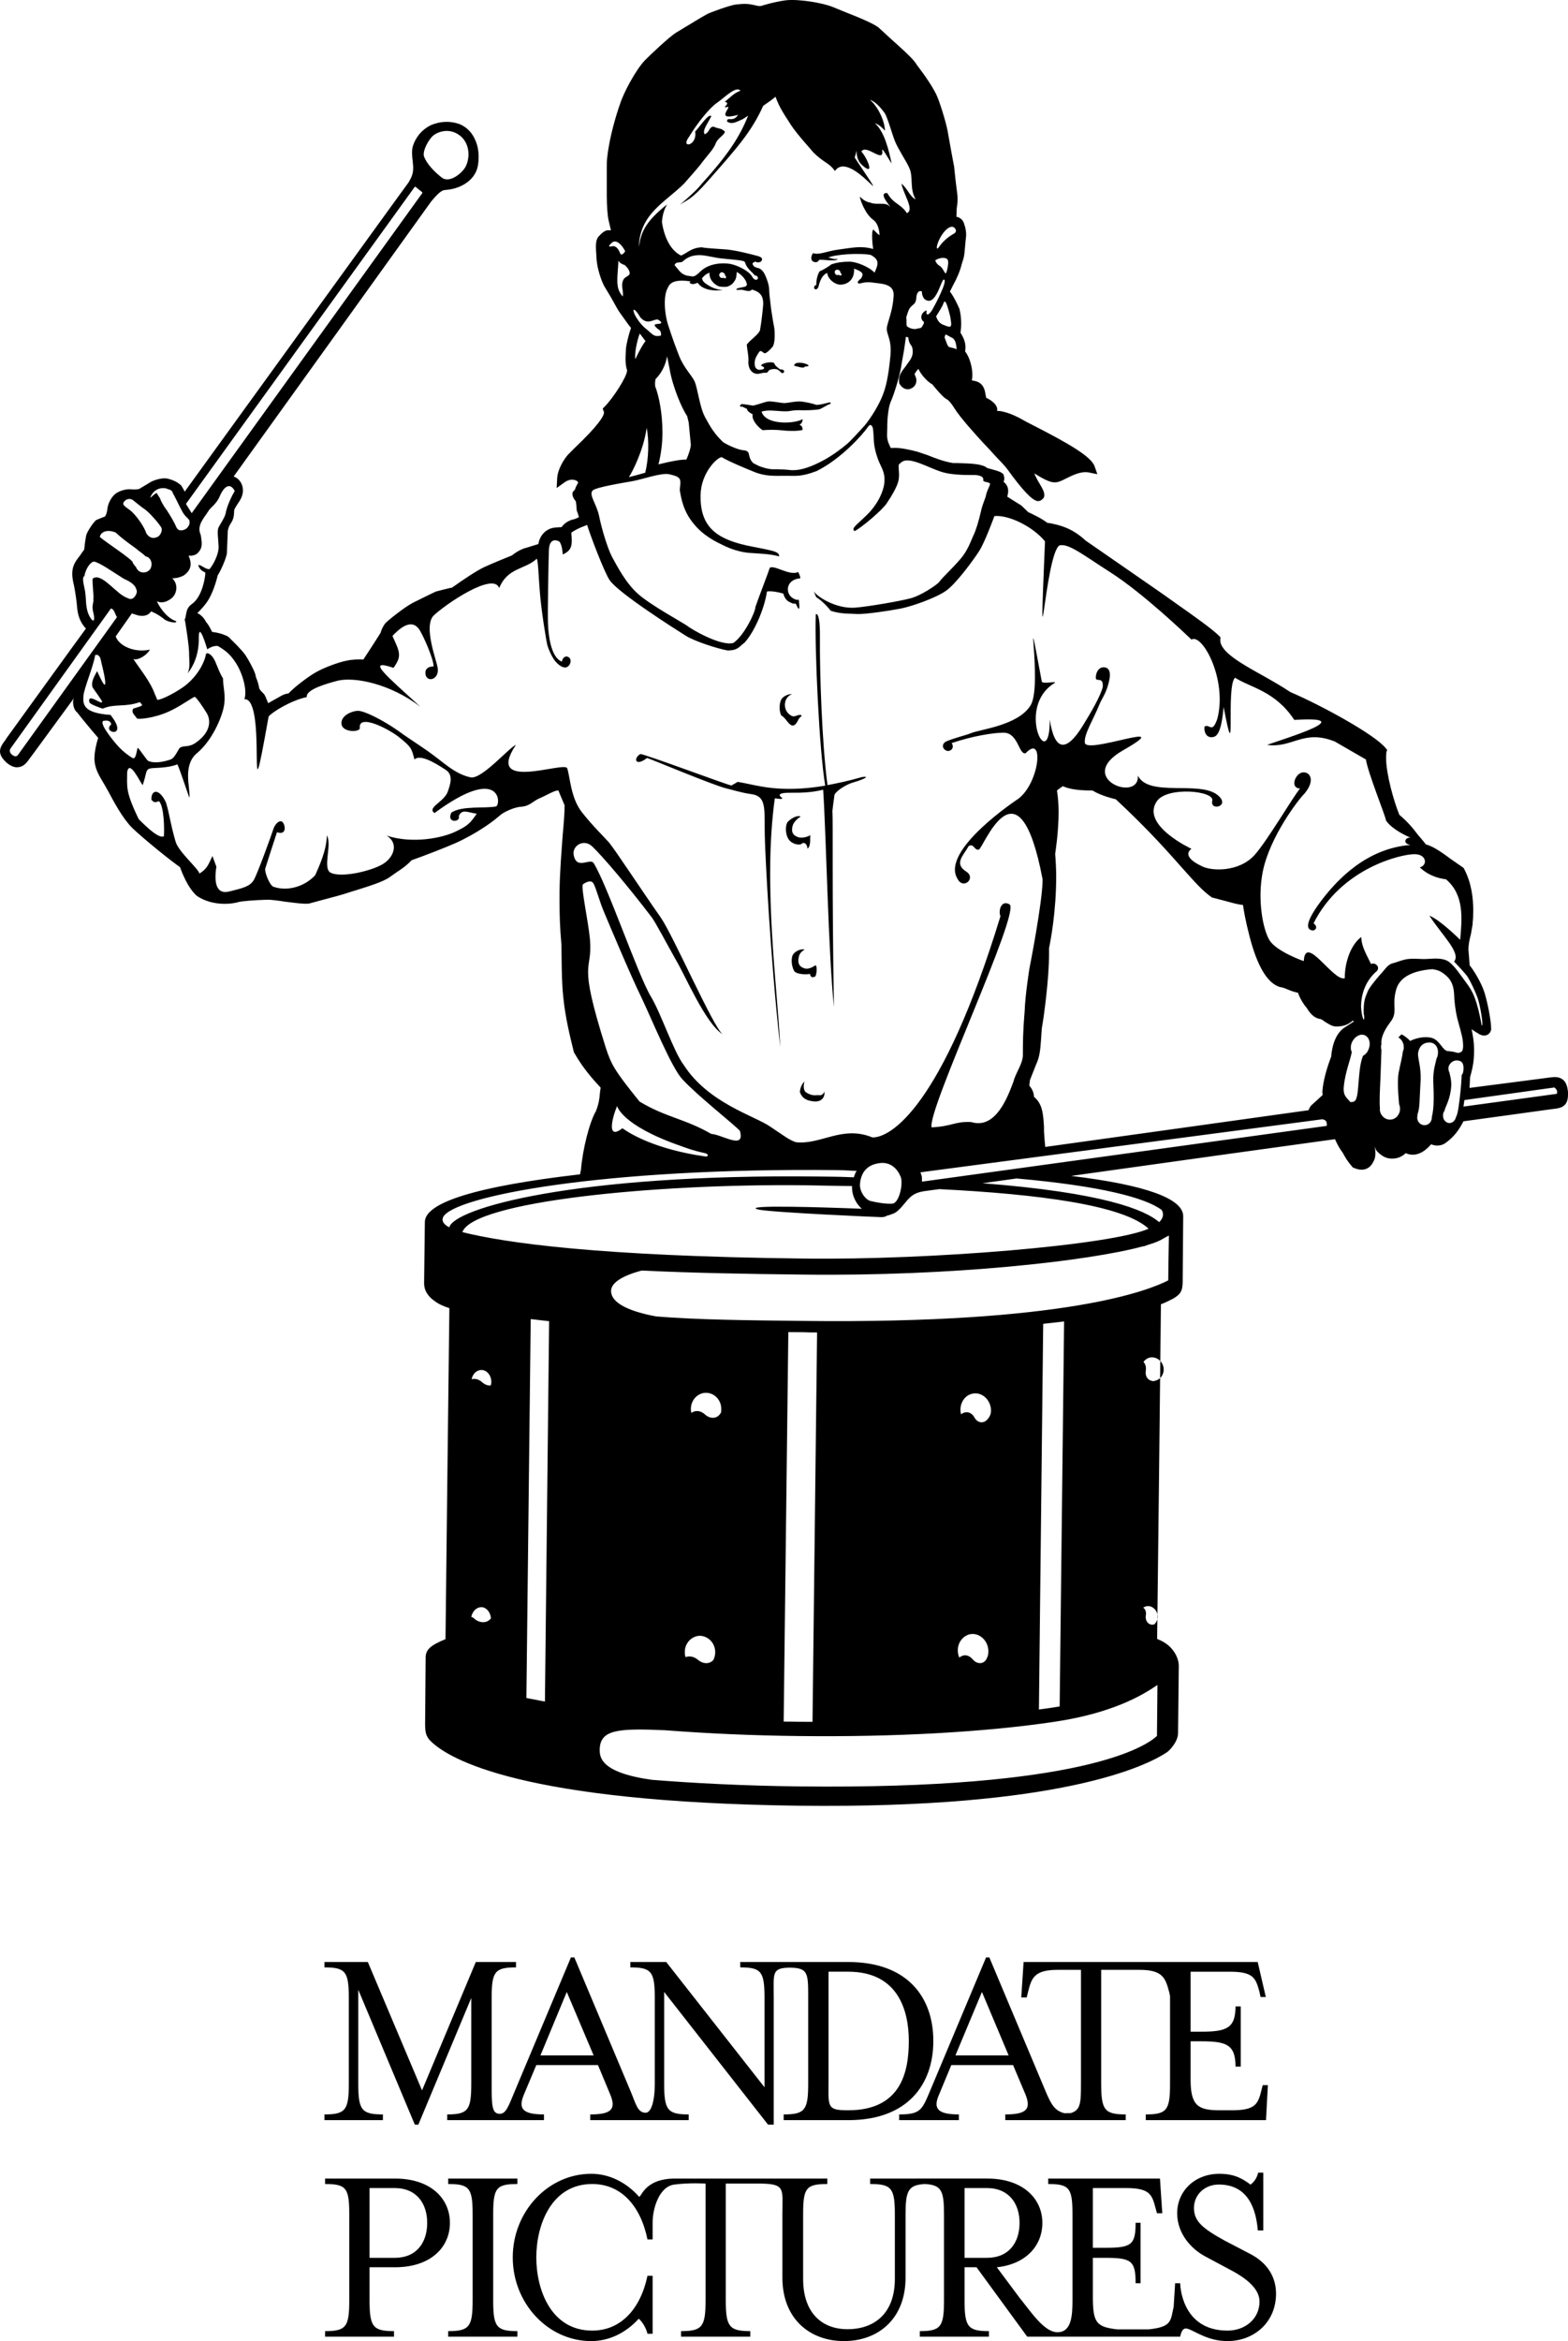 <?xml version="1.0" encoding="utf-8"?>
<!-- Generator: Adobe Illustrator 16.0.0, SVG Export Plug-In . SVG Version: 6.00 Build 0)  -->
<!DOCTYPE svg PUBLIC "-//W3C//DTD SVG 1.1//EN" "http://www.w3.org/Graphics/SVG/1.1/DTD/svg11.dtd">
<svg version="1.1" id="Layer_1" xmlns="http://www.w3.org/2000/svg" xmlns:xlink="http://www.w3.org/1999/xlink" x="0px" y="0px"
	 width="670.035px" height="1000px" viewBox="0 0 670.035 1000" enable-background="new 0 0 670.035 1000" xml:space="preserve">
<g>
	<path d="M192.256,949.5c0,10.461-8.241,18.965-23.463,18.965h-10.875v14.075c0,11.289,1.393,13.207,10.443,13.207v2.372h-29.446
		v-2.372c9.069,0,10.33-1.918,10.33-13.207v-36.689c0-11.216-1.261-12.945-10.33-12.945v-2.333h29.878
		C184.015,930.573,192.256,939.077,192.256,949.5 M182.547,949.5c0-8.129-4.402-14.865-13.924-14.865h-10.706v29.804h10.706
		C178.145,964.439,182.547,957.78,182.547,949.5z"/>
	<path d="M191.521,998.12v-2.372c9.088,0,10.443-1.918,10.443-13.207v-36.689c0-11.216-1.355-12.945-10.443-12.945v-2.333h29.56
		v2.333c-9.05,0-10.33,1.729-10.33,12.945v36.689c0,11.289,1.28,13.207,10.33,13.207v2.372"/>
	<path d="M533.98,962.634l-10.479-5.458c-9.408-5.192-13.302-8.24-13.302-14.035c0-5.607,4.515-10.011,10.63-10.011
		c12.681,0,15.918,10.688,16.652,19.606h2.351v-24.686h-2.201c-0.545,2.446-1.844,4.026-3.236,5.116
		c-3.236-2.408-6.773-4.628-13.303-4.628c-10.593,0-18.063,7.414-18.063,16.858c0,8.504,5.777,15.165,12.137,18.515l10.48,5.607
		c7.563,3.95,12.567,8.392,12.567,13.622c0,7.187-5.944,12.381-13.678,12.381c-20.077,0-20.228-20.245-20.228-20.245h-2.162v0.412
		v-0.262l-0.622,9.896c-1.354,5.984-0.621,8.619-10.706,9.671h-13.415c-9.013-1.052-10.405-2.896-10.405-14.072v-16.483h5.476
		c11.025,0,12.794,1.318,12.794,10.839h2.107v-25.815h-2.107c0,9.369-1.769,10.688-12.794,10.688h-5.476v-25.515h14.15
		c10.046,0,11.1,2.635,12.624,8.506l0.62,2.257h2.277l-0.996-14.825H447.92v2.333c9.068,0,10.367,1.729,10.367,12.945v36.689
		c0,6.623-0.414,13.886-6.623,13.659c-5.626-0.15-11.289-8.956-16.031-14.752l-9.671-12.982
		c12.324-1.278,19.456-9.105,19.456-18.965c0-10.424-8.393-18.928-23.539-18.928H371.83v2.333c9.126,0,10.555,1.729,10.555,12.945
		v27.619c0,14.64-8.674,21.451-20.245,21.451c-10.781,0-18.947-6.812-18.947-21.451v-27.619c0-11.216,1.224-12.945,10.331-12.945
		v-2.333h-65.084c-13.753,0-14.488,8.992-15.502,7.601c-5.495-6.096-12.663-9.634-20.303-9.634
		c-18.457,0-33.528,16.144-33.528,35.713c0,19.604,15.071,35.748,33.528,35.748c7.64,0,14.809-3.499,20.303-9.559
		c1.354,1.092,3.123,3.763,3.744,6.436h2.201v-24.761h-2.201c-3.049,14.374-11.515,23.406-23.614,23.406
		c-17.498,0-23.895-17.273-23.895-31.271c0-13.849,6.397-31.347,23.895-31.347c12.1,0,20.565,8.919,23.614,23.669h2.201v-7.301
		c0-5.683,2.654-15.127,9.088-16.106c6.473-0.903,13.528-0.45,13.528-0.45v49.823c0,11.251-1.354,13.207-10.479,13.207v2.372h29.595
		v-2.372c-9.05,0-10.479-1.956-10.479-13.207v-49.823h15.052c10.574,0.188,9.145,2.37,9.145,13.134v27.056
		c0,17.725,11.872,27.094,26.286,27.094c14.524,0,26.341-9.369,26.341-27.094v-27.056c0-10.124,1.167-12.532,8.259-12.945
		c7.095,0.413,8.167,2.821,8.167,12.945v36.689c0,11.289-1.28,13.207-10.331,13.207v2.372h29.522v-2.372
		c-9.069,0-10.405-1.918-10.405-13.207v-14.075h5.117l21.658,29.654h65.363c0.565-2.521,1.262-3.915,3.199-3.387
		c3.387,1.09,8.618,5.268,17.028,5.268c11.251,0,20.734-7.94,20.734-20.283C545.271,973.47,542.373,966.885,533.98,962.634
		 M412.17,964.439v-29.804h9.521c9.559,0,13.979,6.736,13.979,14.865c0,8.279-4.421,14.938-13.979,14.938H412.17z"/>
	<path d="M539.57,890.683l-0.546,2.22c-1.468,5.946-2.654,8.506-12.645,8.506h-5.08c-9.146,0-12.531-1.77-12.531-12.983v-16.483
		h4.403c10.855,0,14.788,1.356,14.788,10.801h2.239v-25.701h-2.239c0,9.407-3.933,10.799-14.788,10.799h-4.403v-25.626h16.651
		c10.01,0,11.14,2.559,12.72,8.43l0.527,2.371h2.238l-3.462-14.94H437.402l-0.998,15.129h2.314l0.546-2.184
		c1.486-6.021,2.577-9.596,12.662-9.596h9.992v48.582c0,8.279-0.151,11.402-4.403,12.605c-0.188,0-2.691,0.037-2.729,0.037
		c-3.97-1.016-5.551-3.573-7.939-9.256l-24.084-57.274h-1.393l-24.046,57.274c-3.349,7.864-3.97,9.784-13.095,9.784v2.446h25.513
		v-2.446c-8.975,0-11.177-2.408-8.448-8.505l5.212-12.568h26.398l5.306,12.568c2.502,6.208,0.508,8.505-8.637,8.505v2.446h51.461
		v-2.446c-9.07,0-10.48-1.92-10.48-13.171v-48.582h16.369c10.047,0,11.101,3.575,12.719,9.596l0.34,1.618v37.368
		c0,11.251-1.262,13.171-10.369,13.171v2.446h51.367l0.81-14.94H539.57 M408.275,877.964l11.327-27.094l11.401,27.094H408.275z"/>
	<path d="M362.459,838.075h-46.134v2.297c9.068,0,10.366,1.843,10.366,13.17v38.045l-41.996-53.512h-15.334v2.297
		c9.087,0,10.442,1.843,10.442,13.17v36.465c0,7.676-1.581,12.53-3.97,12.454c-3.425-0.073-4.083-3.762-6.322-9.067l-24.083-57.274
		h-1.467l-24.047,57.274c-2.654,6.359-3.688,9.521-6.359,9.521c-3.424,0-3.462-3.725-3.462-12.907v-36.465
		c0-11.327,1.279-13.17,10.404-13.17v-2.297h-17.178l-22.974,54.828l-23.161-54.828h-18.533v2.297
		c9.049,0,10.405,1.843,10.405,13.17v36.465c0,11.251-1.356,13.171-10.405,13.171v2.446h24.968v-2.446
		c-9.163,0-10.518-1.92-10.518-13.171v-40.077l24.159,57.612h1.505l22.617-54.113v36.578c0,11.251-1.299,13.171-10.292,13.171v2.446
		h41.356v-2.446c-9.087,0-11.139-2.408-8.562-8.505l5.287-12.568h26.361l5.23,12.568c2.578,6.208,0.622,8.505-8.542,8.505v2.446
		h42.071v-2.446c-9.087,0-10.48-1.92-10.48-13.171v-39.136l44.386,56.671h2.427v-54c0-10.724-1.035-12.945,6.905-13.057
		c7.865,0.111,7.827,2.333,7.827,13.057v36.465c0,11.251-1.354,13.171-10.479,13.171v2.446h27.582
		c25.402,0,36.371-15.242,36.371-33.83C398.83,853.204,387.861,838.075,362.459,838.075 M230.94,877.964l11.252-27.094
		l11.477,27.094H230.94z M362.459,901.409h-0.395c-8.975,0-8.016-1.77-8.016-12.983v-46.211c0,0,7.17,0,8.41,0
		c21.263,0,25.891,16.483,25.891,29.579C388.35,884.85,385.151,901.409,362.459,901.409z"/>
	<path fill-rule="evenodd" clip-rule="evenodd" d="M445.492,213.215c0,0.038-0.074,0.038-0.074,0.038
		c-0.076,0.151-0.227,0.227-0.303,0.302L445.492,213.215 M631.727,441.485l0.038,0.074c0-0.074,0-0.074,0-0.074H631.727z
		 M426.15,175.509c0-0.075,0-0.337,0-0.337C426.15,175.247,426.15,175.359,426.15,175.509z M670.035,466.508
		c-0.226-2.558-0.884-4.289-2.163-5.306c-1.731-1.467-4.009-1.167-5.664-0.94c0,0-26.19,3.425-34.243,4.441
		c0.075-2.033,0.225-4.064,0.225-4.555c0.188-0.678,1.073-3.801,1.317-5.794c0.188-1.13,0.413-3.236,0.413-5.946
		c0-2.446-0.375-5.531-1.072-8.768c0.923,0.639,1.996,1.392,2.917,1.844c0,0.074,0.113,0.149,0.169,0.149l-0.169-0.075
		c0.471,0.264,1.9,1.129,3.405,0.641c0.923-0.339,1.618-1.054,1.882-1.957l0.151-0.413v-0.34c0-3.876-1.883-12.907-3.161-16.407
		c-1.261-3.499-3.934-8.127-6.04-10.762c-0.037-1.017-0.433-5.683-0.433-5.683c0-0.302-0.075-0.602-0.075-0.903
		c0-2.597,0.508-4.628,1.034-6.548l0.771-4.553v-0.602c0.17-1.318,0.245-3.012,0.245-5.231c0-4.893-0.659-11.553-3.933-17.724
		l-0.282-0.413l-5.006-3.463c-3.856-2.861-7.713-5.645-11.025-6.51c-0.451-0.715-3.312-3.989-3.312-3.989
		c-2.352-3.123-4.384-5.569-8.015-8.655c-2.314-5.569-5.664-17.424-5.664-24.196c0-1.017,0.075-1.807,0.113-2.56l0.357-0.941
		l-0.62-0.752c-4.592-5.795-27.471-18.288-40.736-23.971c-3.726-2.483-8.091-4.967-12.174-7.263
		c-8.749-4.854-17.798-9.973-17.798-14.827c0-0.149,0-0.225,0-0.338l0.074-0.979l-0.696-0.715
		c-3.01-2.972-10.894-8.543-17.95-13.509l-6.096-4.328l-17.216-11.929l-15.617-10.801c-6.003-5.569-11.252-6.585-14.64-7.338
		c0,0-1.391-0.262-1.768-0.262c-2.615-2.033-6.172-3.613-7.677-4.366l-0.45-0.151l-0.584-0.602l-2.428-2.333
		c0,0-3.97-2.408-5.965-3.725c0.188-0.828,0.377-1.618,0.377-2.371c0-1.394-0.414-2.748-1.957-3.989
		c0.113-0.415,0.301-0.791,0.301-1.394c0-0.262,0-0.715-0.188-1.015l-0.113-0.754l-0.545-0.451
		c-0.885-0.752-2.353-1.129-4.479-1.731c0,0-1.543-0.413-1.957-0.526c-2.014-1.731-6.209-1.958-13.265-2.145c0,0-1.073,0-1.373,0
		c-3.857-0.604-7.64-2.071-10.801-3.349l-4.46-1.505c-6.754-1.731-9.219-1.731-11.289-1.544c-0.808-1.505-1.617-3.198-1.617-5.38
		c0-0.151,0-0.264,0-0.338l0.074-2.861c0-2.295,0.076-4.215,0.414-6.661c0.188-1.354,0.434-3.199,1.28-5.042
		c1.542-3.576,3.933-11.628,4.421-15.58l1.129-6.397c0,0,0.414-2.786,0.734-5.268c0.377,0.111,0.734,0.187,1.035,0.262
		c0,1.318,0.545,2.748,1.467,3.764c0.226,0.639,0.414,1.43,0.414,2.371c0,1.015-0.264,2.22-1.186,3.612l-1.938,2.71
		c-1.58,2.031-2.766,3.574-2.766,5.72c0,0.375,0.076,0.752,0.076,1.052l0.074,0.49l0.301,0.451c1.205,1.882,3.256,2.521,4.949,1.543
		c1.336-0.677,2.031-1.88,2.031-3.274c0-0.375,0-0.791-0.188-1.241l-0.433-1.167l-0.15-0.3c0-0.038,0.15-0.604,1.618-2.295
		c1.544,3.161,4.196,5.68,6.134,6.734c-0.301-0.188,1.693,2.109,1.693,2.109c1.393,1.58,2.767,3.236,4.233,4.1
		c0.96,0.377,2.54,2.521,3.312,3.839c2.709,4.289,8.713,10.837,12.307,14.788l2.464,2.597l3.085,3.387
		c1.77,1.807,3.689,3.838,4.742,5.23c6.397,8.881,10.818,13.622,13.096,13.698c0.734,0.075,1.43-0.3,1.92-0.791
		c0.582-0.413,0.846-1.052,0.846-1.769c0-1.467-0.922-3.01-1.881-4.666c-0.885-1.43-1.769-3.01-2.391-4.628
		c4.385,2.823,7.131,3.989,8.825,3.838c0.038,0,0.075,0,0.149,0c0.076,0,0.076,0,0.189,0h-0.113c1.129,0,2.615-0.639,4.403-1.58
		c2.841-1.43,6.698-3.35,9.971-2.597l3.52,0.717l-1.204-3.425c-1.468-4.177-11.44-9.897-26.078-17.386l-3.011-1.543
		c-3.35-1.918-6.905-3.838-11.025-4.59c-0.622-0.038-1.11-0.113-1.468-0.113h-0.113c0-0.226,0.113-0.262,0.113-0.337
		c0-0.076,0-0.113,0-0.188c0-2.935-4.459-4.968-4.572-4.968c-0.17,0-0.207-0.375-0.433-1.505c-0.265-1.694-0.734-5.043-4.779-5.833
		c0,0-0.659-0.075-0.997-0.188c0,0-0.074-0.038-0.074-0.111c0-0.264,0.074-0.528,0.149-0.828c0.074-0.453,0.074-0.903,0.074-1.507
		c0-2.859-1.034-7.336-3.085-9.896c0.075-0.639,0.15-1.205,0.15-1.769c0-1.13-0.188-2.258-0.847-3.876l-0.074-0.188
		c-0.491-0.979-0.886-1.693-1.224-2.182c0.15-1.054,0.301-2.371,0.301-3.764c0-1.88-0.15-3.838-0.658-6.096v-0.188l-0.113-0.188
		c-0.226-0.526-2.07-4.817-4.046-7.374c0.151-0.339,0.396-0.752,0.396-0.752l1.261-2.521l0.772-1.432
		c0.846-1.843,1.73-3.687,2.313-5.832l0.546-1.958c0.452-1.241,0.81-2.446,0.959-4.215l0.49-5.305
		c0.055-0.752,0.206-1.43,0.206-2.145c0-1.318-0.206-2.521-0.509-3.689l-0.188-0.413c-0.188-1.054-0.847-3.123-3.48-3.689
		c0.095-0.865,0.095-1.656,0.095-1.656l0.038-1.842l0.188-1.243c0.111-0.715,0.188-1.542,0.188-2.634c0-0.753,0-1.617-0.188-2.822
		l-0.658-5.268l-0.622-5.908l-1.071-5.683l-1.468-8.166c-0.452-3.463-2.879-11.516-4.517-15.691
		c-1.373-3.5-5.154-9.069-8.861-13.924l-0.603-0.903c-1.543-2.22-5.983-6.171-11.101-10.763l-4.197-3.875
		c-1.655-1.731-7.826-4.327-15.766-7.45l-4.122-1.693c-4.401-1.845-14.845-3.576-20.377-2.899c-4.666,0.64-9.596,2.108-10.254,2.371
		c-1.279,0.151-1.656,0-2.671-0.262l-2.071-0.415c-1.73-0.302-3.706-0.189-5.211,0l-0.921,0.075
		c-2.277,0.226-11.025,3.35-12.55,4.215c-1.674,0.865-11.138,6.697-13.151,7.864c-2.879,1.807-11.403,9.86-13.096,11.629
		c-4.007,4.064-9.37,14.261-10.762,18.814c-1.411,3.876-4.496,13.962-5.419,22.39c-0.244,1.656-0.244,3.049-0.244,4.366
		c0,0.979,0,1.919,0,2.746v6.925c0,0.941,0,1.918,0,2.897c0,3.989,0.357,8.242,0.659,9.86c0,0,0.621,2.559,1.128,4.741
		c-0.771,0-1.543,0-1.543,0c-1.053,0.151-2.201,0.979-3.781,2.71c-0.809,0.979-1.111,2.446-1.111,4.289
		c0,1.092,0.113,2.371,0.188,3.727l0.113,1.807c0.264,3.649,1.807,8.504,3.199,11.214l2.935,4.893l2.841,5.079
		c0.546,1.017,2.239,3.199,4.403,6.284c0,0,0.771,0.979,1.336,1.731c-1.073,2.936-2.071,7.225-2.183,9.069
		c-0.038,1.279-0.17,2.672-0.17,3.875c0,1.958,0.17,3.763,0.659,5.043c0,0,0,0.113,0,0.189c0,2.521-5.926,11.74-9.483,15.315
		l-0.922,0.939l0.396,1.167c0.075,0.151,0.151,0.226,0.151,0.451c0,1.618-2.502,5.682-12.644,15.316l-2.728,2.748
		c-1.656,1.807-4.441,6.247-4.629,10.011l-0.226,4.251l3.386-2.446c2.39-1.693,4.196-1.052,4.817-0.828
		c0.62,0.302,0.847,0.604,0.998,0.941c-0.546,0.903-1.468,2.898-1.468,2.898l0.847-0.828l-1.769,2.069
		c-0.075,0.264-0.075,0.451-0.075,0.715c0,0.979,0.546,1.958,0.998,2.559l0.471,0.64l0.225,1.844l0.151,2.031l0.471,1.28
		c0,0,0.301,1.053,0.47,1.581c-0.319,0.076-0.508,0.262-0.508,0.262s-0.885,0.339-1.317,0.528c0,0.075-0.226,0.075-0.226,0.075
		c-1.035,0.149-3.82,1.052-5.363,3.385c-0.602,0-2.615,0.151-2.615,0.151c-3.858,0.302-6.661,3.161-7.319,7.074
		c-1.543,0.453-5.155,1.582-5.155,1.582c-1.788,0.413-4.253,1.73-6.134,3.272c-1.279,0.49-8.354,3.387-11.796,4.968
		c-3.387,1.58-9.202,5.531-13.021,8.241c0,0-0.584,0.415-0.885,0.602c-0.188,0.038-0.47,0.038-0.47,0.038
		c-1.543,0.377-4.497,1.054-6.323,1.58c-0.15,0-9.934,4.854-9.934,4.854c-3.462,1.807-10.744,7.603-11.684,8.73
		c-0.848,1.016-1.618,2.597-2.033,4.064c-0.15,0.339-4.817,7.527-4.817,7.527s-1.73,2.597-2.539,3.875
		c-1.543-0.113-4.441-0.113-7.019,0.453c-3.782,0.715-9.897,3.085-12.945,4.817c-2.897,1.505-9.407,6.359-11.984,9.181
		c-0.81,0.113-2.089,0.377-3.425,1.205l-1.13,0.64c0,0-2.351,1.316-4.157,2.333c-0.659-1.542-1.186-3.047-1.694-3.8l-1.467-1.505
		c0,0-0.489-0.752-0.659-0.979c-0.15-1.13-0.564-2.823-1.373-4.741l-0.358-1.505c-0.733-2.146-2.766-5.871-4.233-8.09
		c-1.618-2.259-5.287-5.833-5.926-6.435l-0.357-0.377c-0.452-0.526-1.186-1.279-2.427-1.618c0.112,0,0.112,0,0.15,0.075
		l-0.526-0.264c0.151,0.075,0.188,0.15,0.376,0.188c-0.922-0.489-3.349-1.166-5.475-1.392c-0.697-1.43-1.618-3.274-2.578-4.215
		c-0.658-1.467-1.994-2.973-3.575-3.763c-0.132,0-0.132,0-0.132-0.113c0.978-0.866,2.521-2.483,4.007-4.515
		c2.427-3.387,4.102-8.994,4.666-11.516c1.28-1.92,3.594-7.112,3.933-9.407l0.263-6.324l0.132-3.274
		c0.188-1.279,0.526-1.994,1.261-3.199c1.129-1.656,1.43-3.198,1.467-5.607c0.076-0.677,1.204-2.333,2.465-4.251
		c0.847-1.431,1.28-2.823,1.28-4.215c0-1.769-0.659-3.35-1.656-4.441c-0.622-0.752-1.43-1.203-2.315-1.542
		c4.892-6.735,84.388-117.446,84.388-117.446c1.807-2.145,4.044-4.817,5.889-4.928c6.209-0.377,11.496-3.5,13.416-8.128
		c0.658-1.469,0.997-3.727,0.997-6.022c0-2.182-0.338-4.553-1.261-6.736c-1.316-3.348-3.556-5.794-6.642-7.15
		c-4.007-1.581-8.692-1.392-12.756,0.453c-3.576,1.845-6.229,4.93-7.469,8.881c-0.546,2.031-0.302,4.44-0.038,6.548l0.188,2.182
		c0,2.257-0.15,3.762-1.995,6.772c0-0.111-82.43,113.834-95.639,132.046c-0.395-0.866-1.166-2.069-1.166-2.069l-0.113-0.302
		c-1.392-1.618-3.857-2.633-5.739-3.123c-2.088-0.602-5.324,0.302-7.207,1.205l-5.193,3.123c-0.583,0.188-2.013,0.3-3.293,0.188
		c-1.693-0.226-4.195,0.262-6.115,1.392c-2.276,1.203-4.083,4.704-4.233,7.188c-0.168,1.542-0.771,2.897-1.129,3.085l-1.072,0.377
		l-2.615,1.09c-1.13,0.979-3.782,4.741-4.253,6.661l-0.489,3.01c-0.132,0.979-0.245,2.597-0.357,3.01
		c-0.113,0-1.656,2.297-1.656,2.297l-1.58,2.106c-0.96,1.467-1.845,3.161-1.845,5.909c0,1.316,0.227,2.784,0.697,4.741
		c0,0,0.959,4.364,1.411,9.822c0.396,4.439,2.201,7.188,3.744,8.768c-2.125,2.822-33.942,46.849-33.942,46.849l-0.508,0.828
		C1.242,317.491,0,319.109,0,320.915c0,1.507,0.809,3.049,2.898,4.93c1.768,1.467,3.424,2.108,5.004,1.845
		c2.24-0.189,3.594-2.031,4.779-3.687c0.113-0.038,11.176-15.278,18.854-25.702c-0.038,0.413-0.32,0.752-0.32,1.354
		c0,1.993,0.545,3.762,1.938,4.854l-0.32-0.377c0.245,0.377,6.058,7.603,9.143,11.065l-0.038,0.074
		c-0.657,1.958-1.58,5.645-1.58,8.732c0,0.149,0,0.3,0,0.488c0.188,3.914,2.033,6.886,3.651,9.596l0.884,1.505l1.542,2.748
		c2.315,4.326,5.909,11.101,9.991,15.24c5.081,4.854,16.219,13.849,20.49,16.821c0.772,2.106,3.312,8.919,7.245,12.306
		c6.83,4.591,15.296,3.423,17.931,2.558c1.072-0.3,6.473-0.79,11.929-0.939c1.9-0.075,5.024,0.413,8.11,0.866
		c3.763,0.45,7.432,1.015,9.708,0.79h0.15l5.815-1.581c3.969-1.016,9.012-2.372,11.439-3.236l3.161-0.979
		c4.892-1.542,11.609-3.576,14.3-5.645l2.728-1.92c1.976-1.316,4.007-2.597,6.491-5.192c4.61-1.581,14.977-5.607,18.646-7.263
		c3.97-1.731,9.389-4.817,11.515-6.286c2.126-1.354,4.816-3.198,7.32-5.38c1.862-1.807,6.83-3.838,9.369-3.914
		c2.164-0.113,3.707-1.092,5.081-2.031c0.921-0.641,1.976-1.318,3.519-1.92l3.386-1.656c1.618-0.752,2.578-1.316,3.857-1.316
		c0.415,0.977,1.147,2.784,1.147,2.784s1.167,2.786,1.506,3.538c0,0.076,0,0.225,0,0.225c0,2.898-0.338,7.376-0.809,12.381
		c-0.471,6.774-1.242,15.354-1.354,24.31c0,1.505,0,2.896,0,4.402c0,5.156,0.112,10.461,0.808,18.289
		c0,0.149,0.075,6.096,0.075,6.096c0.076,4.591,0.076,10.197,0.697,16.106c0.846,8.768,2.973,17.273,4.553,23.67l0.113,0.225
		l0.151,0.227c3.744,6.548,7.827,11.063,11.101,14.601c0,0,0.076,0.076,0.076,0.113c-0.113,0.79-0.264,1.43-0.339,2.333
		c-0.112,1.918-0.433,4.553-1.694,7.676c-2.67,4.517-5.663,16.068-6.397,25.138c0-0.15-0.244,0.866-0.395,1.845
		c-43.971,5.079-66.192,11.967-66.305,20.321l-0.32,26.304c0,2.935,1.618,5.645,5.004,7.864c1.393,1.017,3.369,1.882,5.795,2.672
		c-0.038,2.897-1.656,138.631-1.656,141.416h-0.094c-6.266,2.598-8.392,4.44-8.392,7.827c0,0-0.226,28.299-0.226,28.449
		c0,3.35,0.338,5.23,2.352,7.226c7.884,7.789,39.061,26.114,157.598,27.619c111.933,1.318,148.397-17.12,156.94-22.765
		c1.354-0.866,4.816-4.666,4.854-8.166l0.32-29.014c0-2.183-1.58-8.317-8.977-11.177c0,0-0.074-0.075-0.281-0.188
		c0.075-2.858,1.617-140.175,1.617-142.883c1.938-0.715,3.82-1.694,5.363-2.484c2.69-1.693,3.934-2.785,3.934-7.225l0.225-27.922
		c0-7.526-16.105-13.36-47.885-17.198c20.076-2.858,110.051-15.354,112.741-15.692c1.205,2.748,2.314,4.441,3.049,5.42l0.376,0.564
		l0.471,0.865c0.62,1.092,1.467,2.597,3.425,4.893l0.357,0.375l0.338,0.113c3.613,1.618,6.661,0.79,8.316-2.484
		c0.771-1.278,0.941-2.445,0.941-3.838c0-0.79-0.095-1.693-0.245-2.71c0.188,0.642,0.471,1.318,0.809,1.845
		c2.898,3.085,5.175,3.35,7.17,3.236c1.467-0.075,3.349-0.564,5.212-2.295l0.112,0.037c2.766,1.203,5.513,0.64,8.278-1.43
		l0.226-0.264c0.659-0.413,1.43-1.203,2.277-2.145c1.769,0.79,4.327,0.828,6.247-0.64c3.631-2.672,5.662-5.533,7.544-9.183
		c1.938-0.226,37.462-5.156,37.462-5.156l0.922-0.111c2.86-0.339,6.284-0.716,6.284-6.059
		C670.035,467.336,670.035,466.923,670.035,466.508z M293.294,196.319c-2.275-0.076-6.133,0.603-11.909,2.033
		c1.11-4.441,1.692-9.107,1.692-13.547c0-8.015-1.393-15.429-3.123-19.833c-0.038-0.413-0.038-0.752-0.038-1.128
		c0-1.017,0.15-1.542,0.225-1.92c2.973-2.972,4.366-6.548,4.93-9.747c0.508,2.521,1.054,5.383,1.054,5.383
		c1.297,7.713,5.305,17.045,7.507,20.168c0.113,0.528,0.658,2.71,0.658,2.71l0.734,7.678c0,0,0.151,1.467,0.188,1.842
		C295.063,191.729,294.367,193.873,293.294,196.319z M574.359,439.04c-3.199,2.257-5.043,6.583-5.552,12.417
		c-1.618,4.102-3.498,10.311-3.743,14.978c0,0,0.112,0.678,0.112,1.316c-1.11,0.979-4.496,4.103-4.496,4.103
		c-0.434,0.3-1.129,1.203-1.506,2.37c-2.69,0.413-108.508,15.128-112.517,15.691c-0.281-2.483-0.545-6.772-0.545-6.772v-1.845
		c-0.338-5.493-0.621-9.784-4.271-12.794c-0.075-1.58-0.546-3.086-1.976-4.741c0-0.753,0.206-1.543,0.206-2.108c0,0,0-0.111,0-0.187
		c0.303-0.828,2.429-6.098,2.691-6.813c-0.037,0-0.037,0.227-0.037,0.227l0.037-0.227c1.619-3.35,1.807-6.886,2.089-10.574
		l0.339-4.93c0.959-5.042,3.086-21.563,3.086-31.347c0-1.128,0-1.956,0-2.821c0.658-3.123,3.047-15.618,3.047-30.443
		c0-3.161-0.168-6.473-0.432-9.784c0.15-1.13,1.467-9.407,1.467-17.913c0-3.085-0.225-6.284-0.695-9.143
		c0.263-0.302,0.883-0.79,2.502-1.882c1.938,0.828,4.93,1.882,12.682,1.844c1.186,0.752,4.234,2.371,9.973,3.763
		c14.3,13.32,22.597,22.842,28.75,29.766c5.137,5.758,8.522,9.521,12.098,12.004l0.32,0.189l6.473,1.693
		c2.502,0.715,4.703,1.278,6.697,1.505c0.301,2.22,1.035,6.661,2.822,13.509c3.274,12.605,7.545,19.793,12.833,21.486
		c1.449,0.189,2.766,0.791,3.95,1.281c1.355,0.563,2.598,0.94,3.896,1.203c0.81,2.521,2.598,5.081,3.048,5.645l0.622,0.753
		c1.034,1.655,2.728,4.365,5.889,4.816c0.471,0.075,1.316,0.677,1.899,1.13c1.412,0.827,2.992,2.068,4.854,2.068
		c3.236,0,5.194-0.865,7.244-2.595c0.075,0.262,0.075,0.262,0.264,0.488C576.786,437.458,574.359,439.04,574.359,439.04z
		 M180.534,82.374c0-0.226-0.659-0.752-1.58-1.43c-0.997-0.714-1.336-1.318-1.694-1.167L79.458,215.249l2.464,3.951L180.534,82.374z
		 M66.946,210.545c0.337,0.752,0.959,1.505,1.43,2.295c0.338,1.204,1.223,2.521,1.769,3.499c1.185,1.544,3.895,5.833,4.967,8.317
		c0.075,0.15,0.15,0.415,0.263,0.602c0.076,0.113,0.208,0.264,0.283,0.452c0.639,1.09,2.465,1.09,3.875,0.151
		c1.355-1.055,1.901-2.71,1.204-3.916c0,0-0.075,0-0.113-0.036c-0.395-0.791-1.354-1.017-2.671-3.312
		c-1.448-2.597-2.766-5.645-4.083-7.94c-0.075-0.226-0.226-0.415-0.263-0.679c-0.376-0.639-1.317-0.939-2.276-1.166V208.7
		c-1.731-0.377-5.118-0.639-7.094,3.687C64.405,212.878,65.44,211.222,66.946,210.545z M188.793,75.863
		c2.879,2.258,7.545-0.903,9.709-3.913c2.107-3.085,2.879-9.671-1.505-13.66c-4.12-3.538-8.712-2.484-11.327-0.79
		c-2.426,1.58-5.363,7.263-4.44,9.445C182.396,70.03,185.67,73.455,188.793,75.863z M261.685,105.179
		c1.506-0.302,2.634,1.241,3.274,2.935c0.696,1.693,2.201-0.791,2.201-0.791c-1.223-2.483-3.725-5.268-5.587-3.725
		C259.69,105.254,259.992,105.516,261.685,105.179z M390.438,129.977c-2.126,1.656-2.089,2.295-3.161,5.456
		c0.227,2.446-0.075,2.786,0.227,3.875c0.922,0.791,2.201,1.281,3.706,1.243c1.468-0.452,2.39-0.188,2.767-0.979
		c0.47-0.828,0.809-1.167,0.883-1.996c-2.144-1.542-1.071-4.289,1.093-5.003c0,0.752-0.321,1.994,0.677,1.692
		c0.395-0.036,1.393-1.316,1.637-1.767c1.11-1.845,6.812-12.495,5.118-13.096c-1.204-0.302-3.425,11.966-8.167,8.466
		c-0.771-0.64-1.354-2.145-1.24-3.31c-0.998-0.604-1.883,0.074-2.24,1.467C391.397,127.154,391.774,128.847,390.438,129.977z
		 M38.854,264.244c1.223,1.693,1.845,0.715,0.998-2.672c-0.81-3.048,0.301-4.102,0.037-5.72c0.264-1.203-0.507-6.772-0.3-8.655
		c1.693-1.392,4.157-0.113,7.167,2.521c3.162,2.635,4.968,4.704,7.847,5.795c1.204,0.677,2.315,0.338,3.123-0.865
		c0.583-0.791,0.884-1.731,0.659-2.597v-0.038l-0.076-0.076c-0.583-2.784-4.384-4.215-5.438-4.741
		c-4.309-2.672-10.442-7.037-12.719-7.3c-1.261,0-3.5,2.672-4.083,6.246c-0.338,0.038-0.603,0.453-0.564,1.507
		c0.226,2.972,0.848,3.461,1.111,7.263C36.803,258.825,37.084,261.76,38.854,264.244z M58.931,319.447
		c0.375,0.151,3.819,5.231,4.308,5.531c2.747,1.281,6.717,0.453,9.671-0.564c1.938-0.639,3.35-4.779,4.12-5.118
		c2.126-1.015,3.707,0.075,6.83-2.182c6.586-4.704,6.078-9.709,4.554-12.379c-1.712-2.786-4.101-6.324-5.174-7.114
		c-1.656,0.679-6.622,4.328-10.951,6.248c-6.435,2.972-13.471,3.536-13.829,2.972c-0.527-1.129-2.578-2.295-1.542-4.14
		c4.364-1.392,4.364-1.129,2.821-2.784c-6.51,2.295-10.687,0.526-15.842,2.784c-1.223-0.413-5.362-1.807-5.701-2.71
		c-0.998-4.289,5.25,1.205,5.438-0.149c0.113-0.641-3.969-5.758-4.158-6.473c-0.622-2.559,1.223-5.005,1.994-6.661
		c0.037-0.226,3.085,7.112,3.424,5.569c0.546-1.467-1.769-9.785-1.844-10.424c-0.113-1.203-1.223-2.635-2.39-1.995
		c-0.734,4.816-4.816,14.226-5.005,17.462c-0.189,3.312-0.471,7.225,11.553,8.053c8.203,10.273-3.933,7.751,0.32,4.064
		c-0.208-1.731-2.089-1.731-2.71-1.581c-1.843-0.151-1.147,2.031,1.393,5.569c1.393,1.918,3.048,4.064,4.929,6.02
		c1.356,1.43,3.631,3.236,5.438,4.328C58.309,324.867,58.46,319.372,58.931,319.447z M48.977,261.533
		c-0.452-1.015-0.715-1.316-1.543-1.656L4.591,319.598c-0.734,0.903-0.451,1.958,0.546,2.786c0.884,0.639,1.769,1.127,2.578,0.038
		l42.277-58.817C49.635,263.227,49.372,262.286,48.977,261.533z M56.729,240.349c0.734,1.467,1.316,1.392,1.731,2.67
		c0,0,0.15,0.038,0.226,0.113c0.132,0.377,0.395,0.564,0.696,0.828c1.581,1.054,3.82,0.64,4.854-0.941
		c0.941-1.656,0.659-3.838-0.921-4.968c-0.377-0.187-0.659-0.3-1.035-0.375c-1.505-1.467-3.161-2.409-3.669-2.973
		c-0.847-0.79-5.419-3.688-9.163-7.225c-3.707-1.542-6.473-0.226-6.773,1.88C44.555,231.204,57.274,239.37,56.729,240.349z
		 M55.732,218.07c1.26,0.903,4.779,4.968,6.472,8.843c0.151,0.752,0.696,1.542,1.261,2.033c1.317,1.053,2.39,1.053,3.97,0.338
		c1.129-0.602,2.239-2.821,1.393-4.102c-0.922-1.618-5.042-6.322-6.849-7.563c-1.825-1.205-3.744-2.899-5.362-4.14
		c-1.467-0.752-2.897-0.227-3.782,1.054C52.213,215.662,53.19,216.152,55.732,218.07z M273.369,142.47
		c-1.205,3.236-2.314,8.73-1.881,10.914c2.464-5.156,3.612-6.699,4.346-7.677C274.103,143.335,273.369,142.47,273.369,142.47z
		 M264.281,111.161c-0.395,7.865-1.506,11.891,1.881,15.504c0.302-2.71-0.847-4.403,0-6.661c0.697-2.182,3.048-1.769,2.898-3.499
		c-0.132-1.618-2.089-3.274-2.089-3.274C264.281,112.366,264.281,111.161,264.281,111.161z M405.548,148.228
		c1.993,0.49,2.728,0.639,3.236,1.016c-0.17-1.995-0.319-4.215-2.126-5.043c-1.808-0.903-2.315-1.354-2.504-1.279
		c-0.357,0.038-0.507,1.279-0.507,1.279C404.455,146.158,404.813,147.776,405.548,148.228z M276.21,140.589
		c2.427,1.88,3.086,3.611,6.285,2.708c0-2.746-0.886-1.993-2.277-3.611c-1.336-1.505,0.433-1.13,1.9-1.467
		c1.468-0.453-1.034-1.731-1.034-1.731c-1.9-0.302-4.253,2.633-7.452-0.903c-2.106-3.689-3.386-3.951-2.803-2.295
		C271.243,134.982,273.745,138.745,276.21,140.589z M406.074,135.282c-0.959-3.725-1.994-7.751-2.766-6.096
		c-0.622,1.807-1.863,3.612-3.313,5.982c0.604,1.394,1.148,3.05,3.613,3.764C407.07,140.476,406.658,139.158,406.074,135.282z
		 M350.438,502.56c4.967,0.037,9.709,0.111,14.412,0.338c0.339-1.017,0.696-2.069,1.223-2.746c-2.766-0.076-5.663-0.34-8.542-0.34
		c-100.926-1.092-163.976,11.365-168.172,20.095c-0.49,1.092-0.527,2.71,2.634,4.366C193.799,516.295,244.92,501.28,350.438,502.56z
		 M401.408,113.494c1.505,0.715,2.464,3.951,2.859,3.161c0.471-0.902,1.393-5.003,0.621-5.794c-0.434-0.828-2.935-1.167-5.25,0.338
		C399.639,111.199,400.034,112.666,401.408,113.494z M401.106,105.705c2.202-3.312,5.212-5.156,6.21-5.72
		c0.959-0.489,1.881-1.392,0.451-2.746c-1.449-1.318-4.271,0.977-6.078,4.439C399.883,105.179,400.034,107.134,401.106,105.705z
		 M285.072,87.304c-1.186,1.993-1.995,4.402-2.22,7.527c1.185,7.864,4.497,12.605,8.203,14.337c2.898-1.243,4.234-3.274,8.787-3.538
		c1.618,0.453,10.217,0.828,11.064,0.979c4.609,0.526,10.123,2.031,12.475,2.635c2.747,0.677,2.541,1.543,1.768,2.52
		c-1.223,0.528-1.618,0.339-2.333,0c-0.771,0.264-1.392,0.528-1.205,1.129c1.393,2.861,3.575-0.413,5.965,6.133
		c0.47,1.205,1.053,3.087,1.09,4.479c0,1.354,0.377,4.704,0.659,6.923c0.151,1.731,1.147,7.753,1.449,9.145
		c0.32,1.505,0.621,7.112-0.716,8.655c-1.129,1.28-1.976,2.144-2.973,2.634c-1.035,0.338-1.9-1.995-2.821-0.302
		c-1.374,2.033-2.108,3.5-1.656,5.871c0.395,1.316,1.505,1.656,2.426,1.505c1.205-0.113,2.597-0.752,0.151-1.769
		c0.433-1.241,5.438-2.031,5.795-0.79c0.113,0.752,1.298,1.543,2.257,2.371c2.484-0.038,2.051,1.581,1.167,1.618
		c-0.885,0.113-1.167-1.542-3.011-1.731c-1.073-0.073-1.919,0.113-2.503,0.377c-0.809,0.413-0.546,1.241-1.731,1.241
		c-0.846-0.111-1.392,0.076-2.239,0.264c-3.086,0.866-5.306-1.581-5.118-5.192c0.188-2.071-0.395-3.953-0.697-7.114
		c1.393-1.994,5.194-4.402,5.665-6.208c0.657-3.763,1.147-8.429,1.278-10.009c0.64-5.571-2.389-6.548-4.779-7.338
		c-0.847,1.505-3.782-0.076-4.892,0.113c-1.016,0.111-1.674,0.111-1.711-0.113c-0.151-0.302,0.883-0.604,1.354-0.715
		c1.467-0.377,2.972-0.264,3.161-1.394c-0.471-3.048-3.745-5.079-4.347-5.381c0,0.752-0.206,2.22-0.357,2.672
		c-0.075,0.413-0.659,1.392-1.223,2.069c-0.697,0.828-1.505,1.13-2.24,1.467c-0.695,0.302-3.386,0.189-3.969-0.113
		c-1.769-0.791-4.046-2.708-3.858-5.794c-1.882,0.752-2.277,1.392-3.199,2.371c0.151,1.392,1.316,2.258,3.35,3.423
		c2.126,1.205,3.932,1.507,5.55,1.58c-5.155,0.791-9.37-0.677-10.707-3.047c-0.997,0.302-2.577,1.167-3.594-0.188
		c0.357-0.263,0.357-0.187,0.622-0.375c-0.922-0.113-2.541-0.526-5.4-0.264c-2.069,0.264-3.612,0.941-4.459,3.012
		c-1.976,3.385-1.467,11.252,0.377,16.519c1.692,5.119,2.539,7.565,4.515,12.606c1.996,5.081,5.589,8.468,6.624,10.914
		c1.316,3.161,2.126,10.95,4.439,15.203c2.315,4.252,3.802,6.772,7.208,10.16c0.15,0.113,0.301,0.339,0.488,0.49
		c2.898,1.767,6.36,3.123,8.336,3.423c1.881,0.113,2.578,0.641,2.728,1.958c0.263,1.054,0.508,2.371,1.881,3.612
		c0.941,0.49,1.9,0.979,2.597,1.28c3.876,1.43,5.513,1.317,7.318,1.317c1.506,0,4.234,0.113,5.232,0.264
		c5.211,0.715,10.799-2.071,13.998-3.689c4.929-2.52,9.125-5.944,10.707-7.263c1.58-1.279,5.662-5.793,7.563-7.864
		c2.691-3.199,6.19-8.843,7.771-12.945c1.468-3.611,2.503-8.24,3.312-16.481c0.884-8.279-2.145-9.671-1.373-13.134
		c0.81-3.425,2.465-7.112,2.803-13.096c0.302-5.456-5.965-5.003-9.369-5.607c-4.009-0.526-5.627,1.28-6.002-0.038
		c0-0.375,0.959-1.392,1.467-1.692c0.301-0.604,0.621-1.167,0.621-1.581c0-1.205-1.787-1.882-3.631-2.597
		c0.264,4.816-2.823,6.734-5.664,6.848c-2.427,0.151-5.701-2.484-5.775-5.005c-1.205,0.453-2.785,1.618-3.82,6.022
		c-0.264,0.752-1.11,1.279-1.43,0.903c-0.81-0.453-0.264-1.731,0.584-1.769c-0.189-1.129,0.337-4.515,1.504-5.982
		c0.734,0,4.008-2.108,4.969-2.861c2.35-0.79,4.816-1.129,7.789-1.129c2.879,0.075,8.166,2.108,10.592,4.705
		c1.431-3.312,2.466-5.458-1.692-7.602c-4.893-0.866-14.846-0.264-18.157,1.167c1.806,0.149,1.618,0.828,4.121,0.526
		c-0.81,1.392-6.624,0.113-7.94,0.451c-0.714,1.243-1.655,1.092-2.578,0.717c-1.11-0.641-0.96-2.446,0-3.613
		c2.466,0.941,6.06-0.903,10.763-1.505c6.077-0.79,9.671-1.731,14.901-0.264c-0.149-0.64-0.96-7.263,0.038-8.315
		c0.809,0.752,1.73,1.843,2.672,2.446c0-1.205-0.434-4.93-2.559-6.473c-3.5-2.446-5.588-8.279-5.891-10.011
		c0.885,0.715,2.164,2.182,4.555,2.56c2.691,1.203,6.811-0.528,8.315,1.807c0.584-0.076-5.437-6.097-1.11-5.909
		c2.729,4.854,5.852,4.553,8.355,8.579c3.461-1.316-1.58-8.242-2.277-12.606c2.898,2.521,3.312,5.268,6.059,6.773
		c-2.859-5.042-0.733-9.783-2.936-13.885c-0.488-1.43-4.59-7.715-5.852-10.838c-1.241-3.01-3.198-10.348-4.516-12.268
		c-1.335-1.843-3.97-4.966-6.209-5.532c3.049,2.484,6.209,8.43,6.396,13.134c-1.186-1.316-2.614-2.597-4.309-3.198
		c4.121,3.762,5.777,10.987,7.17,17.198c-1.355-1.844-4.31-7.414-4.047-5.458c0.811,5.683-6.904-3.085-8.898,0.415
		c2.238,2.257,6.171,11.025,0.339,5.795c-4.196-3.727-0.998-10.086-3.198-3.274c19.116,28.9-1.732-4.177-8.43,5.758
		c-2.652-3.727-4.703-3.387-9.333-8.053c-0.809-1.092-6.772-7.489-9.445-11.591c-2.653-4.177-4.93-7.301-6.623-12.08
		c-1.148,1.017-3.124,2.446-5.269,3.875c-5.023,11.327-12.061,18.967-23.35,31.799c-7.714,8.843-9.333,8.353-12.305,10.499
		c4.233-3.538,8.091-7.188,9.219-8.806c11.873-13.058,16.521-20.585,20.001-29.277c-0.941,0.677-1.787,1.129-2.202,1.43
		c-3.857,1.844-5.042,2.182-6.792,1.092c0-2.446,2.353,0.639,4.742-2.861c-4.497,1.129-6.322,1.054-5.117-1.392
		c0.846-1.505,1.43-2.257,0.375-1.956c-2.879,0.677,2.051-1.656-0.997-2.259c2.202-1.618,3.745-3.649,6.679-4.704
		c-1.711-2.371-7.131,3.236-9.991,5.156c-3.01,2.031-8.204,8.315-11.985,14.601c-3.819,5.079,3.669,3.876,2.653-2.295
		c2.935-3.312,5.55-7.564,6.942-6.661c-1.957,3.913-3.857,5.982-2.898,7.789c2.24-0.791,1.75-3.199,3.82-3.236
		c2.615,1.129,3.048,0.415,4.854,2.108c-0.302,1.729-3.03,2.482-4.046,5.305c-0.808,2.182-3.856,5.381-5.587,7.676
		c-1.147,1.694-4.704,5.683-7.809,9.22c-8.26,8.167-18.853,12.794-19.361,27.094C273.952,99.683,275.1,95.206,285.072,87.304z
		 M342.534,155.001c1.317,0.076,5.118,1.43,1.354,1.581c-0.281,1.128-3.933-0.339-4.553-0.339
		C339.523,154.775,341.313,154.926,342.534,155.001z M342.534,171.521c2.126,0.302,4.196,0.753,5.55,1.167
		c0.303,0.151,0.584,0.262,0.923,0.262c2.163-0.111,4.233-0.828,5.249-1.015c0.264-0.226,1.074,0.262,0.658,0.526
		c-1.316,0.377-3.556,1.958-4.703,2.333c-1.166,0.301-4.779,0.488-6.754,0.452c-6.002-0.188-5.119,0.564-8.355,0.451
		c-3.386-0.076-6.904-0.828-9.671,0.151c1.731,5.795,13.793,5.267,17.499,3.236c0.113,0.941-0.396,1.842-1.317,2.371
		c0.922,0.3,1.431,1.054,1.317,2.182c-1.317,0.49-5.588,0.563-8.186,0.226c-3.274-0.339-5.889-0.339-8.898-0.113
		c-1.996-1.354-4.742-4.366-4.234-6.774c-1.185-0.639-2.389-1.392-2.427-2.333c-0.433-0.113-1.317-0.677-2.014-0.941
		c-0.715,0.151-0.997-0.111-0.959-0.375c0.169-0.489,0.583-0.866,1.543-0.64c0.47,0,1.938,0.262,4.082,0.564
		c1.901-0.377,4.742-1.467,6.06-1.731c1.43-0.337,5.437,0.602,7.394,0.677C337.266,172.049,340.334,171.258,342.534,171.521z
		 M321.611,118.499c0.771,1.205,1.806,1.281,2.239,0.526c0.264-0.828-0.808-1.581-1.241-1.279c-1.223-1.618-3.312-2.935-4.083-5.194
		c0-0.187-0.15-0.451-0.301-0.602c0,0,0-0.038,0-0.113c-0.357-0.677-5.664-0.977-9.069-1.354c-3.387-0.227-7.921-1.618-10.592-1.505
		c-2.466,0.113-3.971,0.602-5.589,1.693c-1.58,1.166-1.261,1.279-2.182,1.354c-1.656,0.227-1.9,0-2.559,1.205
		c2.164,2.484,2.635,3.763,5.325,4.515c2.822,0.302,2.69,1.167,5.964-1.994c3.669-3.387,9.445-3.576,12.569-3.012
		C315.29,113.345,320.426,115.902,321.611,118.499z M309.25,116.579c-0.583-0.413-1.279-0.413-1.618,0.227
		c-0.471,0.415-0.357,1.054,0.038,1.505c0.376,0.453,0.96,0.604,1.449,0.264c0.208,0.264,0.583,0.377,1.017,0.264
		c0.263-0.528,0.113-0.979-0.357-1.167C309.928,117.22,309.664,116.918,309.25,116.579z M358.604,115.451
		c-0.584-0.377-1.28-0.339-1.731,0.151c-0.339,0.526-0.226,1.09,0.149,1.505c0.434,0.451,0.923,0.564,1.394,0.226
		c0.263,0.3,0.583,0.488,1.034,0.3c0.32-0.526,0.076-0.941-0.338-1.054C359.187,116.128,358.961,115.715,358.604,115.451z
		 M583.333,442.276c-1.843-0.941-4.346,0.337-5.549,2.783c-0.697,1.505-0.734,3.086-0.151,4.328
		c-0.508,3.161-2.823,8.579-3.425,14.825c-0.281,3.538,0.81,4.291,2.842,6.549c1.938-0.038,2.822-0.151,3.312-6.322
		c0.508-5.795,0.658-9.784,2.051-13.434c0.921-0.452,1.844-1.394,2.276-2.521C585.874,446.038,585.291,443.252,583.333,442.276z
		 M491.308,579.889c-1.11,0.265-2.031,0.979-2.69,1.845c0.847,0.866,1.242,2.22,0.996,3.838c-0.337,2.108,0.735,3.915,2.541,4.253
		c0.395,0.188,0.809,0.188,1.242,0c2.689-0.488,4.346-3.236,3.744-5.944C496.52,581.094,493.904,579.364,491.308,579.889z
		 M489.821,686.122c-0.507,0.15-0.978,0.377-1.317,0.565c0.96,0.64,1.43,1.994,1.109,3.536c-0.299,2.296,1.355,4.253,3.594,3.651
		c1.186-1.054,1.732-2.635,1.394-4.178C494.131,687.213,491.967,685.67,489.821,686.122z M490.818,531.647
		c-0.696,0.227-1.354,0.49-1.9,0.679c-0.225,0-0.414,0.075-0.639,0.075c-22.824,6.209-81.358,12.832-144.822,12.042
		c-24.931-0.264-48.432-0.717-69.279-1.731c-7.544,2.031-12.982,4.931-13.058,8.655c-0.038,5.418,8.204,8.881,19.267,10.949
		c17.574,1.432,38.365,1.656,62.919,1.92c113.175,1.354,148.002-13.32,155.904-17.311c0-0.376,0.112-10.349,0.282-19.154
		c-0.695,0.378-1.712,0.828-2.521,1.356C495.711,529.917,493.585,530.857,490.818,531.647z M565.026,478.099l-171.709,22.654
		c0,0,0.471,1.203,0.621,1.993c0.038,0.903,0.038,1.995,0.038,1.995l172.951-23.819c0,0,0.225-0.979-0.208-1.845
		C566.382,478.25,565.026,478.099,565.026,478.099z M454.711,564.462c-2.784,0.338-5.775,0.64-8.936,1.015l-1.826,164.749
		c3.049-0.415,6.021-0.828,8.862-1.318L454.711,564.462z M416.441,605.555c1.619,2.859,5.25,2.859,6.868-1.58
		c0.188-0.866,0.226-1.995,0-3.05c-0.848-3.875-4.328-6.397-7.791-5.606c-3.536,0.715-5.775,4.63-4.929,8.468
		c0,0.075,0.15,0.188,0.15,0.3C412.715,602.582,415.123,603.072,416.441,605.555z M581.678,400.242
		c0.188,3.198,0.848,5.005,4.196,11.551c1.693-1.015,4.704,1.581,1.769,3.614c-3.612,3.462-6.039,8.392-6.039,14.676
		c0.263,4.364,1.147,5.569,1.147,5.569c0.507-1.205,0-2.483,0-2.483c-0.226-6.134,0.922-7.527,1.543-9.296
		c0.508-1.729,3.744-5.569,5.399-7.487c1.769-1.731,3.086-4.253,5.231-4.854c2.088-0.528,4.666-1.731,7.131-1.92
		c3.011-0.263,5.249,0.188,7.902,0c2.746-0.151,6.717-0.602,9.257,1.28c2.465,1.881,4.534,5.117,7.281,8.806
		c3.011,3.989,4.592,7.226,6.698,18.438c0.848,0.076-0.771-9.258-1.918-12.229c-1.13-2.973-3.011-6.924-4.084-8.58
		c-0.979-1.507-4.591-5.269-5.832-6.585c3.086-3.689-5.08-11.139-10.556-19.606c4.554,1.731,13.151,10.311,13.151,10.311
		c0.81-9.144,1.807-19.191-6.058-25.853c-7.357-0.864-11.177-5.116-11.177-5.116c3.425-0.828,2.973-5.758-2.503-5.607
		c-5.512,0.038-31.027,5.871-42.918,29.539c1.995,1.354,0.96,3.161-0.471,3.011c-2.501-0.3-3.462-2.897,3.35-12.117
		c6.792-9.106,19.38-22.841,38.534-24.384c-3.575-0.604-2.201-3.312,0-3.123c-2.031-0.866-7.789-3.538-10.405-7.225
		c-0.414-2.484-7.694-20.246-8.636-26.155l-13.284-7.676c-13.49-5.382-18.12,2.973-28.938,1.43
		c8.393-2.972,39.89-12.457,11.629-10.65c-8.166-12.417-18.796-13.811-25.307-18.024c-4.121,3.46,0.733,42.258-4.892,12.455
		c-1.055,12.08-3.236,12.908-5.175,12.945c-2.183,0.075-3.312-2.182-2.992-4.553c2.333-1.243,3.198,3.161,5.456-3.236
		c4.441-16.821-6.473-36.767-11.044-33.906c-1.976-1.92-20.697-19.87-34.732-28.787c-11.215-7.151-17.913-12.57-21.733-11.402
		c-6.152,4.326-8.974,67.358-6.115-1.807c-5.324-6.397-15.541-11.327-21.617-10.763c0,0-4.16,11.402-6.51,14.94
		c-2.24,3.574-10.066,14.224-14.226,17.009c-3.933,2.822-14.487,6.735-19.962,7.676c-4.592,0.903-14.451,2.333-17.801,2.22
		c-2.785-0.225-6.98,0.113-11.439-1.392c-3.443-4.328-6.209-5.795-6.209-5.795l-1.034-2.521c1.409,2.334,9.426,7.489,17.479,7
		c5.982-0.453,19.85-2.898,23.934-4.026c4.119-1.017,11.176-5.645,12.21-7.001c1.316-1.88,6.097-6.246,9.107-9.858
		c3.085-3.538,4.496-7.866,5.512-10.048c1.035-2.069,2.183-5.795,3.35-10.874c0.526-2.409,1.693-4.741,1.995-6.135
		c0.244-1.618,1.354-3.574,1.693-4.59c0.508-1.43-3.162-0.79-2.879-2.069c0.263-1.394-1.543-1.958-3.35-2.071
		c-1.543-0.075-9.558,0.339-14.845-1.467c-5.362-1.769-12.645-6.058-16.144-4.404c-1.035,0.566-1.77,1.507-1.77,1.507
		c-0.15,2.182,0.414,3.725-0.037,6.473c-0.509,2.821-3.274,7.299-5.137,10.046c-2.032,3.01-10.518,10.122-13.641,11.816
		c-1.656-1.166,0.62-2.409,5.174-6.886c5.155-5.005,7.168-10.65,7.47-13.434c0.3-3.012-0.075-4.706-1.468-7.603
		c-1.506-2.972-2.729-7.074-2.953-10.16c-0.133-2.257-0.246-5.156-0.471-5.984c-0.264-0.903-1.035-2.069-2.051-0.489
		c-2.334,3.423-11.629,13.811-22.033,18.928c-7.094,2.672-9.371,1.882-13.491,1.995c-4.421,0-8.317,0.3-13.171-1.693
		c-3.236-1.318-10.366-4.215-13.866-6.284c-1.9,0.113-8.843,6.697-8.994,16.217c-0.226,12.796,5.833,18.441,19.737,21.526
		c10.368,2.145,14.055,2.371,13.83,4.666c-3.781-1.13-8.787-1.205-12.72-1.505c-3.838-0.301-7.978-1.656-10.969-3.161
		c-3.086-1.467-8.523-3.989-12.794-9.258c-4.44-5.267-5.4-10.874-5.983-14.525c0.508-4.779,0.846-5.418-4.535-6.659
		c-3.594-0.717-11.685,2.333-16.106,3.047c-4.215,0.752-14.808,2.446-16.577,3.876c-1.769,1.993,1.693,5.645,2.803,11.138
		c1.13,5.532,3.631,13.773,5.514,17.311c1.976,3.499,5.625,10.95,11.176,15.842c5.55,4.892,19.417,12.381,20.922,13.547
		c1.618,1.354,14.3,8.843,19.738,7.3c4.816-3.35,9.482-13.509,9.407-15.391c1.487-4.327,5.739-15.278,6.115-16.67
		c1.845-1.467,8.524,3.574,12.136,1.769c1.016,1.842,0.923,2.67,0.923,2.67c-6.266,0.604-6.342,6.248-3.538,8.279
		c1.186,0.79,1.807,1.017,2.898,0.903c0.884,7.601-1.092,1.581-1.394,1.618c-0.921,0.188-1.542-0.113-2.2-0.488
		c-1.186-0.415-2.465-1.507-3.012-3.765c-2.501-0.715-4.966-1.166-6.999-0.903c-1.204,8.128-5.909,18.026-9.633,21.902
		c-2.39,1.731-2.635,3.198-7.094,3.312c-4.402-0.752-14.45-4.026-18.044-6.359c-3.725-2.333-28.976-18.288-32.512-23.784
		c-2.315-3.423-8.486-19.793-9.559-23.48c0,0-4.667,1.618-6.773,3.312c0.489,5.305,0.376,7.487-3.669,9.294
		c0,0-0.075-3.838-1.43-5.531c-3.123-1.618-4.384,0.752-4.459,3.536c-0.132,2.297-0.622,27.546-0.396,31.61
		c0.151,4.215,1.035,14.299,5.927,16.144c0.32-1.956,1.862-2.748,3.048-1.769c1.242,0.941,0.659,3.236-0.658,3.989
		c-1.335,0.866-3.274-0.3-4.76-1.88c-1.543-1.542-3.085-4.967-3.782-7.187c-0.508-1.769-2.747-15.504-3.312-23.558
		c-0.62-7.978-0.583-11.214-1.203-13.584c-5.005,4.741-12.475,3.687-16.106,12.568c-2.466-7.036-22.956,6.888-28.13,11.854
		c-4.271,4.743,1.393,19.155,1.807,22.127c1.017,5.72-5.889,6.848-5.156,1.43c0.377-0.979,1.187-1.92,3.425-1.92
		c0.188-2.821-4.666-13.998-6.397-16.18c-1.467-1.844-4.535-3.989-11.176,3.161c3.35,7.225,3.97,8.617,0.471,13.622
		c-12.324-4.177-2.898,3.423,11.477,16.632c-12.87-9.897-28.543-13.058-35.787-11.025c-3.594,0.979-13.302,3.536-12.756,6.886
		c-6.473,1.28-14.77,6.359-16.313,8.279c-9.822,55.017-0.264-8.204-10.349-7.376c1.336-3.951-0.902-11.327-3.706-15.58
		c-2.277-3.537-4.366-5.268-7.715-7.188c-1.844-0.076-3.161,0.641-4.459,1.431c0,0-3.894-13.473-3.594-4.026
		c-0.15,6.284-2.031,10.837-4.779,14.337c1.243-2.823,0.622-5.682,0.622-7.902c0.151-3.576-1.807-14.903-1.807-14.903
		c-0.15,0.038-0.282,0.113-0.282,0.113c1.204-1.467,0.132-4.742,3.199-6.886c4.628-3.161,5.833-11.817,5.833-13.473
		c-1.618-0.791-2.39-1.467-3.011-2.973c0.338-1.167,3.162,1.882,4.854,1.43c1.506-1.807,3.97-6.322,3.819-9.671
		c-0.112-3.312-0.771-6.66,0-8.128c0.734-1.505,2.503-3.951,2.955-5.756c0.583-3.462,2.748-7.753,3.933-9.784
		c-1.807-3.462-4.384-2.484-6.435,2.333c-1.468,3.461-4.008,4.704-4.93,6.435c-1.543,2.521-5.081,5.944-3.161,10.009
		c0.808,4.517,0.471,5.758-1.11,7.564c-1.506,1.693-4.084,1.278-4.084,1.278c1.298,3.012,1.543,5.947-2.051,8.468
		c-2.577,1.392-4.929,1.203-4.929,1.203c2.654,2.597,1.844,6.06,0.583,7.64c-0.808,1.166-4.233,3.687-7.131,2.182
		c0.414,1.243,3.745,7.112,8.204,8.506c0.696,1.128-3.932,0.375-5.306-1.017c-2.898-2.295-5.4-3.161-5.4-3.161
		c-1.392,2.182-4.045,2.106-5.625,1.693c-1.731-0.49-2.578-0.828-2.578-0.828l-6.905,9.82c1.355,4.064,8.053,7.114,14.638,5.645
		c-1.43,2.483-5.08,4.705-7.093,4.026c3.162,4.743,7.564,10.048,9.333,15.429H66.4c0.263,0.677,0.546,1.467,0.809,1.996
		c1.806,0.113,9.051-3.727,12.324-6.397c6.435-5.307,8.223-11.516,8.374-12.683c0.15-1.692,2.201-0.526,3.273,1.243
		c1.223,1.807,2.126,5.494,4.121,8.692c0,3.576,0.959,5.833,0.583,10.461c-0.395,4.628-4.517,15.089-11.214,21.036
		c-6.981,5.268-3.274,15.09-3.707,19.456c-0.415-0.639-3.801-11.327-5.156-14.262c-1.618,0.677-4.44,1.354-9.294,1.543
		c-4.968,0.187-3.274,0.828-5.551,7.374c-1.336-1.692-5.625-11.101-6.623-5.645c0.037,6.323-0.96,7.941,4.929,20.132
		c4.196,4.215,8.712,8.317,10.763,7.338c0.226-3.01,0.113-12.644-2.051-14.977c-1.43,0.227-1.656,1.092-3.274-0.602
		c-0.226-4.328,3.274-5.194,6.209,1.128c1.618,5.269,1.693,8.355,4.122,16.746c1.26,4.366,9.821,11.591,10.178,13.624
		c3.387-2.071,3.801-3.877,5.569-7.489l1.675,4.553c-0.979,6.322-0.357,12.192,5.738,10.537c6.04-1.505,8.543-2.144,10.237-4.816
		c1.58-2.672,7.563-19.229,8.335-21.675c0.771-2.484,2.879-4.291,4.006-3.048c1.186,1.241,1.845,5.72-2.426,4.289
		c-0.81,2.373-4.704,14.526-5.005,15.504c-0.357,1.581,1.957,7.338,3.538,7.789c6.096,2.108,13.339-0.149,17.799-4.928
		c1.581-3.576,4.967-10.801,4.967-17.009c2.353,3.725-1.843,13.811,1.506,15.842c4.554,2.597,18.928-0.941,23.199-4.102
		c4.328-3.123,5.776-8.692,0.847-11.665c11.365,3.725,24.272,0.866,29.596-1.769c5.287-2.521,6.135-3.614,8.938-7.564
		c-3.933-0.602-6.36-2.182-7.696,1.016c0.997,2.635-5.438,3.161-3.161-1.505c4.496-3.047,14.524-1.693,19.097-2.635
		c2.201-0.903,2.201-18.175-26.304,2.823c-3.443-2.408,4.346-4.705,5.814-9.522c0.583-1.956,2.616-6.584-0.998-8.917
		c-5.362-3.538-11.101-6.661-13.378-4.441c-1.241-4.779-1.392-5.305-6.246-9.256c-4.233-3.538-17.951-10.726-17.103-4.064
		c-0.264,1.767-7.432,1.767-7.828-1.807c-0.414-3.576,4.272-5.494,6.718-5.645c2.954-0.302,11.854,4.59,16.708,7.978
		c4.741,3.425,7.414,5.043,13.34,9.145c6.868,4.779,11.29,9.708,18.383,11.289c4.779,0.977,16.52-12.794,19.379-13.886
		c-13.64,20.433,20.848,6.81,21.92,10.009c1.28,3.877,1.468,12.381,6.059,18.477c4.591,5.946,9.784,10.914,11.835,13.247
		c3.066,3.8,14.826,21.75,22.033,31.948c5.325,7.602,22.428,46.851,26.511,49.974c-7.357-4.628-16.181-25.476-19.85-31.535
		c-3.425-6.02-9.164-16.934-10.595-18.627c-10.159-13.321-20.959-26.002-25.307-30.104c-3.668-3.462-8.56-0.264-7.939,3.5
		c1.185,6.886,7.056,1.203,8.58,3.649c5.983,9.747,18.853,47.641,24.404,56.935c4.384,7.226,9.783,23.709,14.055,29.24
		c10.366,16.219,30.292,21.788,36.765,26.228c6.586,4.366,8.054,5.683,11.101,6.774c10.669,1.278,19.813-7.338,32.758-2.033
		c7.583,0.227,29.71-12.605,54.716-94.452c-0.997-2.597,0.414-7.074,3.857-5.118c5.155,2.672-35.298,88.057-33.267,95.282
		c8.975-0.453,9.953-2.673,16.991-2.258c10.498,3.198,15.616-10.989,18.006-17.349c0.998-3.914,4.008-7.527,4.008-11.402
		c0-5.006,0-9.747,0.771-18.89c0.188-6.359,1.994-17.8,1.994-17.8s5.663-28.563,5.663-38.234
		c-10.273-54.112-25.269-13.321-27.244-12.719c-2.031,0.453-2.031-2.821-4.347-1.505c-2.201,3.989-6.435,7.452-1.072,10.876
		c4.421,2.821-1.241,7.902-3.669,3.161c-7.658-12.192,25.965-34.245,25.965-34.245c9.07-6.848,11.177-28.035,3.124-19.455
		c-2.954,0.828-3.124-8.768-9.427-8.768c-4.364,0-13.189,1.394-22.201,4.441c1.391,1.956-0.434,3.875-2.203,3.236
		c-1.807-0.677-2.275-3.01,0.076-4.026c3.82-1.581,7.902-2.446,10.442-3.463c3.819-1.618,20.282-3.274,25.477-11.966
		c5.212-8.806-3.312-53.059,4.741-10.011c0.471,1.167,7.355-0.526,5.287,0.679c-16.652,10.348-1.713,39.699-1.9,15.465
		c2.051,13.584,7.018,14.226,14.187,2.559c3.688-5.944,7.545-12.681,8.467-16.444c0.358-4.705-2.953-1.919-2.953-3.877
		c-0.113-1.88,1.034-4.703,3.499-4.515c2.314,0.113,3.199,2.257,1.919,6.886c-1.261,4.743-2.804,6.248-4.007,9.258
		c-2.371,5.909-6.511,12.455-6.115,15.917c-0.188,5.72,40.848-10.65,16.219,3.462c-20.66,11.854,7.281,22.466,6.435,10.726
		c4.591,9.37,26.397,2.031,34.075,8.315c5.852,4.779-3.369,7.036-2.277,2.446c1.186-4.291-19.379-6.246-23.707,0.227
		c-6.943,10.235,14.808,20.283,14.808,20.283c-4.478,3.423,3.764,7.074,3.764,7.074c4.12,2.635,16.464,3.048,23.161-4.366
		c5.513-6.096,16.688-25.287,19.492-28.448c-4.195-0.188-2.351-5.645,0.471-6.736c2.974-1.054,6.774,2.408,1.468,8.843
		c-2.502,2.371-14.996,18.627-17.911,33.566c-2.277,11.742,0,24.084,2.803,28.938c2.897,5.005,14.751,9.107,14.751,9.107
		c0.658-11.967,12.644,8.881,17.536,7.3C574.548,411.644,576.974,403.74,581.678,400.242z M334.218,298.3
		c0.883-1.092,2.728-1.844,4.233-1.844c-1.186,0.488-2.201,1.43-2.69,2.672c-1.017,2.708,0.188,5.607,2.69,6.735
		c1.393,0.602,2.898-1.128,4.158-0.227c-0.376,0.641-1.109,1.017-1.297,1.469c-3.012,6.584-4.818-0.264-7.452-1.469
		C332.6,303.154,333.164,299.353,334.218,298.3z M336.946,358.434c-1.543-2.408-1.299-6.173-0.376-7.3
		c0.959-1.13,4.008-3.236,5.588-2.295c-1.279,0.602-2.896,2.295-3.367,3.612c-0.772,2.597-0.265,4.252,2.275,5.156
		c1.468,0.489,4.008-0.038,5.25-0.903c-0.358,0.64,0.414,4.666-1.242,5.795c-0.227-2.333-1.617-3.047-2.841-1.844
		C340.258,361.068,337.868,359.976,336.946,358.434z M339.449,414.88c-1.469-2.371-1.431-6.211-0.452-7.301
		c0.733-1.13,3.085-2.446,4.854-1.958c-1.166,0.64-2.051,1.506-2.428,2.786c-0.732,2.708-0.111,4.515,2.465,5.268
		c1.468,0.415,3.35-0.489,4.535-1.354c0.732-0.038,0.732,3.161,0.038,4.703c-1.036,0.64-2.146,0.64-2.333-1.016
		C344.34,416.347,340.54,416.197,339.449,414.88z M352.168,468.015c-0.658,2.068-2.615,2.858-5.269,2.333
		c-3.292-0.453-4.515-2.185-5.099-3.914c0.075-1.431,0.809-3.575,2.051-4.479c-0.584,1.167-0.621,3.913,0.564,4.628
		c2.672,1.731,4.008,1.167,5.287,1.205c1.186,0.227,2.051-0.227,2.578-1.505C352.356,466.923,352.318,467.449,352.168,468.015z
		 M364.699,334.199c-1.787,0.413-6.642,2.784-8.091,5.229c-0.319,1.996-0.903,6.774-0.903,6.963
		c0.319,4.742-0.226,35.034,0.658,83.729c-2.389-22.503-3.273-72.026-4.609-92.798c-7.676,1.92-13.773,1.017-16.934,1.43
		c-5.042,0.866,3.82,3.312-3.725,2.257c-5.174,37.104,1.223,81.584,2.314,106.308c-4.479-40.452-6.397-83.05-6.51-87.492
		c-0.583-13.886,1.448-19.793-6.359-20.696c-3.819-0.528-8.636-2.033-10.18-2.371c-5.664-1.356-31.987-12.457-33.867-12.983
		c-5.1,3.914-5.947,0.113-2.861-1.693c1.901,0,38.234,13.622,38.929,13.434l2.691-1.543c7.941,1.281,17.235,5.005,37.387,1.618
		c-2.597-15.089-4.555-58.553-4.046-73.192c0,0,1.92-1.769,1.769,10.348c-0.112,14.188,0.847,44.593,3.236,62.618
		c4.385-0.826,9.201-1.843,14.676-3.423C371.285,331.414,370.625,332.43,364.699,334.199z M409.461,706.555
		c0.094,0.564,0.282,1.093,0.471,1.468c1.806-1.468,4.007-1.278,5.775,0.828c1.731,2.033,4.516,2.182,5.814-0.151
		c0.133-0.113,0.17-0.375,0.244-0.677c0.113-0.113,0.113-0.227,0.264-0.375c0.357-1.168,0.433-2.484,0.15-3.951
		c-0.809-3.802-4.309-6.361-7.809-5.607C410.854,698.954,408.614,702.717,409.461,706.555z M665.293,465.755
		c-0.413-0.79-1.072-1.241-1.072-1.241l-38.458,5.381l-0.396,2.786l39.926-5.456C665.293,467.225,665.481,466.508,665.293,465.755z
		 M623.411,453.075c-1.957-0.526-3.819,0.715-4.403,2.559c-0.15,0.903-0.037,1.77,0.357,2.484c0.414,1.993,1.147,4.026,0.584,7.638
		c-0.659,4.593-2.315,6.926-2.71,8.768c-0.376,0.49-0.564,1.017-0.602,1.731c-0.17,1.845,1.072,3.35,2.614,3.463
		c1.374,0.038,2.541-0.979,2.879-2.446c0.207-0.339,0.32-0.79,0.546-1.354c0.621-1.808,1.807-11.929,1.92-16.746
		c0.469-0.415,0.62-1.054,0.733-1.769C625.574,455.37,625.292,453.452,623.411,453.075z M611.274,445.323
		c-2.577-0.188-4.44,1.053-5.136,3.649c-0.227,0.828-0.227,1.656-0.113,2.333c0.282,2.484,1.467,5.984,0.922,12.155
		c-0.451,7.864-0.226,9.107-1.073,12.079c-0.149,0.265-0.149,0.528-0.149,0.828c0,0.188-0.038,0.377-0.113,0.64
		c-0.188,1.882,1.11,3.463,2.879,3.613c1.825,0.113,3.236-1.243,3.368-3.161c0-0.075,0-0.188,0-0.377
		c0.997-3.838,0.846-9.294,0.602-15.127c-0.15-4.741,1.017-7.94,1.43-9.897c0.15-0.225,0.302-0.678,0.396-0.939
		C614.963,448.484,613.965,445.661,611.274,445.323z M618.669,448.972c4.629,0.302,3.744,1.468,5.928,0.227
		c0.62-0.602,0.771-2.258,0.469-4.779c-0.375-2.597-1.505-6.208-2.313-9.331c-0.886-3.689-1.299-7.527-1.393-10.499
		c-0.188-2.937-0.848-5.607-3.313-7.791c-1.58-1.392-3.272-2.521-5.588-2.708v-0.113c-0.227,0.037-0.451,0.037-0.695,0.037
		c-0.377,0.076-0.848,0.076-1.262,0.113c-4.778,0.526-12.098,2.258-13.867,8.466c-2.051,7.226,0.96,9.596-2.596,14.111
		c-2.954,3.877-4.008,7.076-3.726,9.258c-0.075,0.34-0.151,0.64-0.151,0.979c-0.093,0.526,0,1.017,0.151,1.581
		c-0.151,4.026-0.282,8.918-0.433,12.492c-0.188,3.951-0.526,9.521-0.188,12.683c0,0-0.075,0.074-0.075,0.111
		c0.075,2.484,1.994,4.441,4.347,4.441c2.427,0,4.289-2.108,4.289-4.553c0-0.716-0.131-1.469-0.395-1.995
		c-0.339-4.253-0.922-10.424-0.075-14.037c0.47-2.595,1.43-6.02,1.693-8.616c0.264-0.451,0.319-0.828,0.395-1.279
		c0-0.604-0.075-1.167-0.131-1.731c0-0.075,0-0.075,0-0.075s-0.113-0.075-0.15-0.113c0,0,0,0,0-0.113
		c-0.151-0.375-0.189-0.602-0.301-0.79c-0.471-0.828-1.036-1.392-1.731-1.807c0.564-0.602,1.11-1.09,1.336-1.316
		c1.129,0.564,2.39,1.43,3.706,2.823c1.882-0.979,5.964-2.259,9.408-1.243C615.358,444.458,616.468,448.822,618.669,448.972z
		 M347.201,735.494l1.955-166.328c-1.993,0-3.875,0-5.889-0.112c-2.201,0-4.271-0.038-6.396-0.038l-1.994,166.365
		c2.22,0,4.346,0,6.435,0.075C343.306,735.456,345.281,735.494,347.201,735.494z M496.332,516.784
		c-6.83-5.081-25.439-10.159-61.94-13.396l-14.563,2.031c51.611,3.988,69.486,11.364,75.525,16.632
		C497.404,520.02,497.254,518.025,496.332,516.784z M205.859,686.499c-2.125-0.075-3.895,1.58-4.478,4.14
		c0.583,0.188,1.129,0.526,1.58,1.017c2.353,1.805,5.25,1.691,6.83-0.377C209.585,688.681,207.929,686.65,205.859,686.499z
		 M371.868,512.984c2.502,0.602,6.302,1.354,9.463,1.165c2.899-0.262,4.704-8.391,3.558-11.478
		c-1.242-2.973-4.159-6.961-9.992-5.681c-5.775,1.09-7.205,5.606-7.432,8.954C367.427,509.257,369.779,512.306,371.868,512.984z
		 M290.473,489.351c-25.082-8.806-26.775-16.935-26.775-16.935c-2.314,5.607-4.403,14.715,2.276,9.521
		c3.03,2.184,13.905,8.994,35.373,12.042c1.58,0.264,1.374-1.053,0.113-1.354C295.44,491.308,292.637,490.103,290.473,489.351z
		 M205.973,585.197c-2.126-0.151-4.008,1.58-4.44,3.951c1.429-0.415,3.123,0,4.553,1.316c1.035,0.94,2.353,1.469,3.593,1.355
		c0.113-0.452,0.264-0.828,0.264-1.167C210.093,587.793,208.287,585.347,205.973,585.197z M490.818,524.836
		c-10.913-10.122-47.32-14.789-89.448-16.896l-6.435,0.865c-3.971,0.64-5.456,1.956-7.074,3.688
		c-1.469,1.655-3.519,4.554-5.627,5.682c-1.128,0.453-2.163,0.903-3.236,1.092c-0.658,0.526-1.636,0.64-2.408,0.64
		c-1.486,0-46.662-1.993-52.476-3.236c-8.317-2.145,28.316-0.979,44.159-0.339c-1.467-1.316-2.578-2.897-3.311-4.742
		c-0.734-1.729-0.923-3.423-0.885-4.965c-6.697-0.038-13.527-0.265-20.189-0.34c-65.251-0.715-141.773,7.074-146.308,20.02
		c18.326,4.553,57.368,10.272,145.95,11.289C397.607,538.308,475.088,531.874,490.818,524.836z M341.18,741.551
		c-19.756-0.225-39.022-1.09-57.029-2.481c-20.302-0.903-27.81-0.227-27.886,8.391c0,3.198,0.49,9.746,22.297,12.794
		c17.536,1.394,38.346,2.521,63.163,2.823c120.721,1.354,147.889-17.085,152.668-21.563c0-0.377,0-0.754,0-0.754
		s0.151-12.53,0.208-21.034c-6.397,4.402-19.155,12.004-43.934,15.729C420.957,739.897,382.104,742.042,341.18,741.551z
		 M316.174,483.029c-3.123-3.273-17.988-14.865-24.611-22.053c-4.667-4.967-13.19-25.964-17.612-35.184
		c-4.439-9.069-13.339-30.255-15.691-35.861c-2.24-5.194-3.5-10.688-4.742-12.683c-1.298-1.956-4.459,0.528-4.459,0.528
		c-0.81,1.543,2.22,15.165,3.029,23.293c1.279,14.939-5.626,7.226,6.755,46.398c2.351,7.188,3.612,9.671,14.45,23.067
		c11.401,6.85,19.191,7.225,30.63,13.811C308.667,484.647,318.564,491.419,316.174,483.029z M301.347,604.275
		c2.39,2.108,5.589,1.693,6.812-1.09c0.038-0.415,0.038-0.717,0.038-1.092c0.169-3.838-2.728-7.037-6.322-7.15
		c-3.576-0.113-6.586,2.897-6.661,6.849c0,0.677,0.075,1.28,0.226,1.73C297.189,602.282,299.447,602.468,301.347,604.275z
		 M224.938,725.296c2.54,0.451,5.118,1.053,7.921,1.505l1.788-162.452c-2.748-0.339-5.4-0.602-7.865-0.903L224.938,725.296z
		 M292.637,705.463c0,0.941,0.037,1.731,0.337,2.371c1.618-0.564,3.519-0.338,5.325,1.205c2.277,1.845,4.967,1.845,6.585-0.038
		c0.396-0.979,0.734-1.995,0.734-3.01c0.112-3.988-2.766-7.038-6.397-7.263C295.685,698.691,292.673,701.777,292.637,705.463z
		 M275.721,201.926c1.467-6.02,1.693-13.623,0.622-19.116c-0.076,0.113-0.076,0.226-0.076,0.302
		c-1.28,9.067-5.909,18.25-7.527,20.696C269.982,203.544,272.635,202.792,275.721,201.926z"/>
</g>
</svg>
